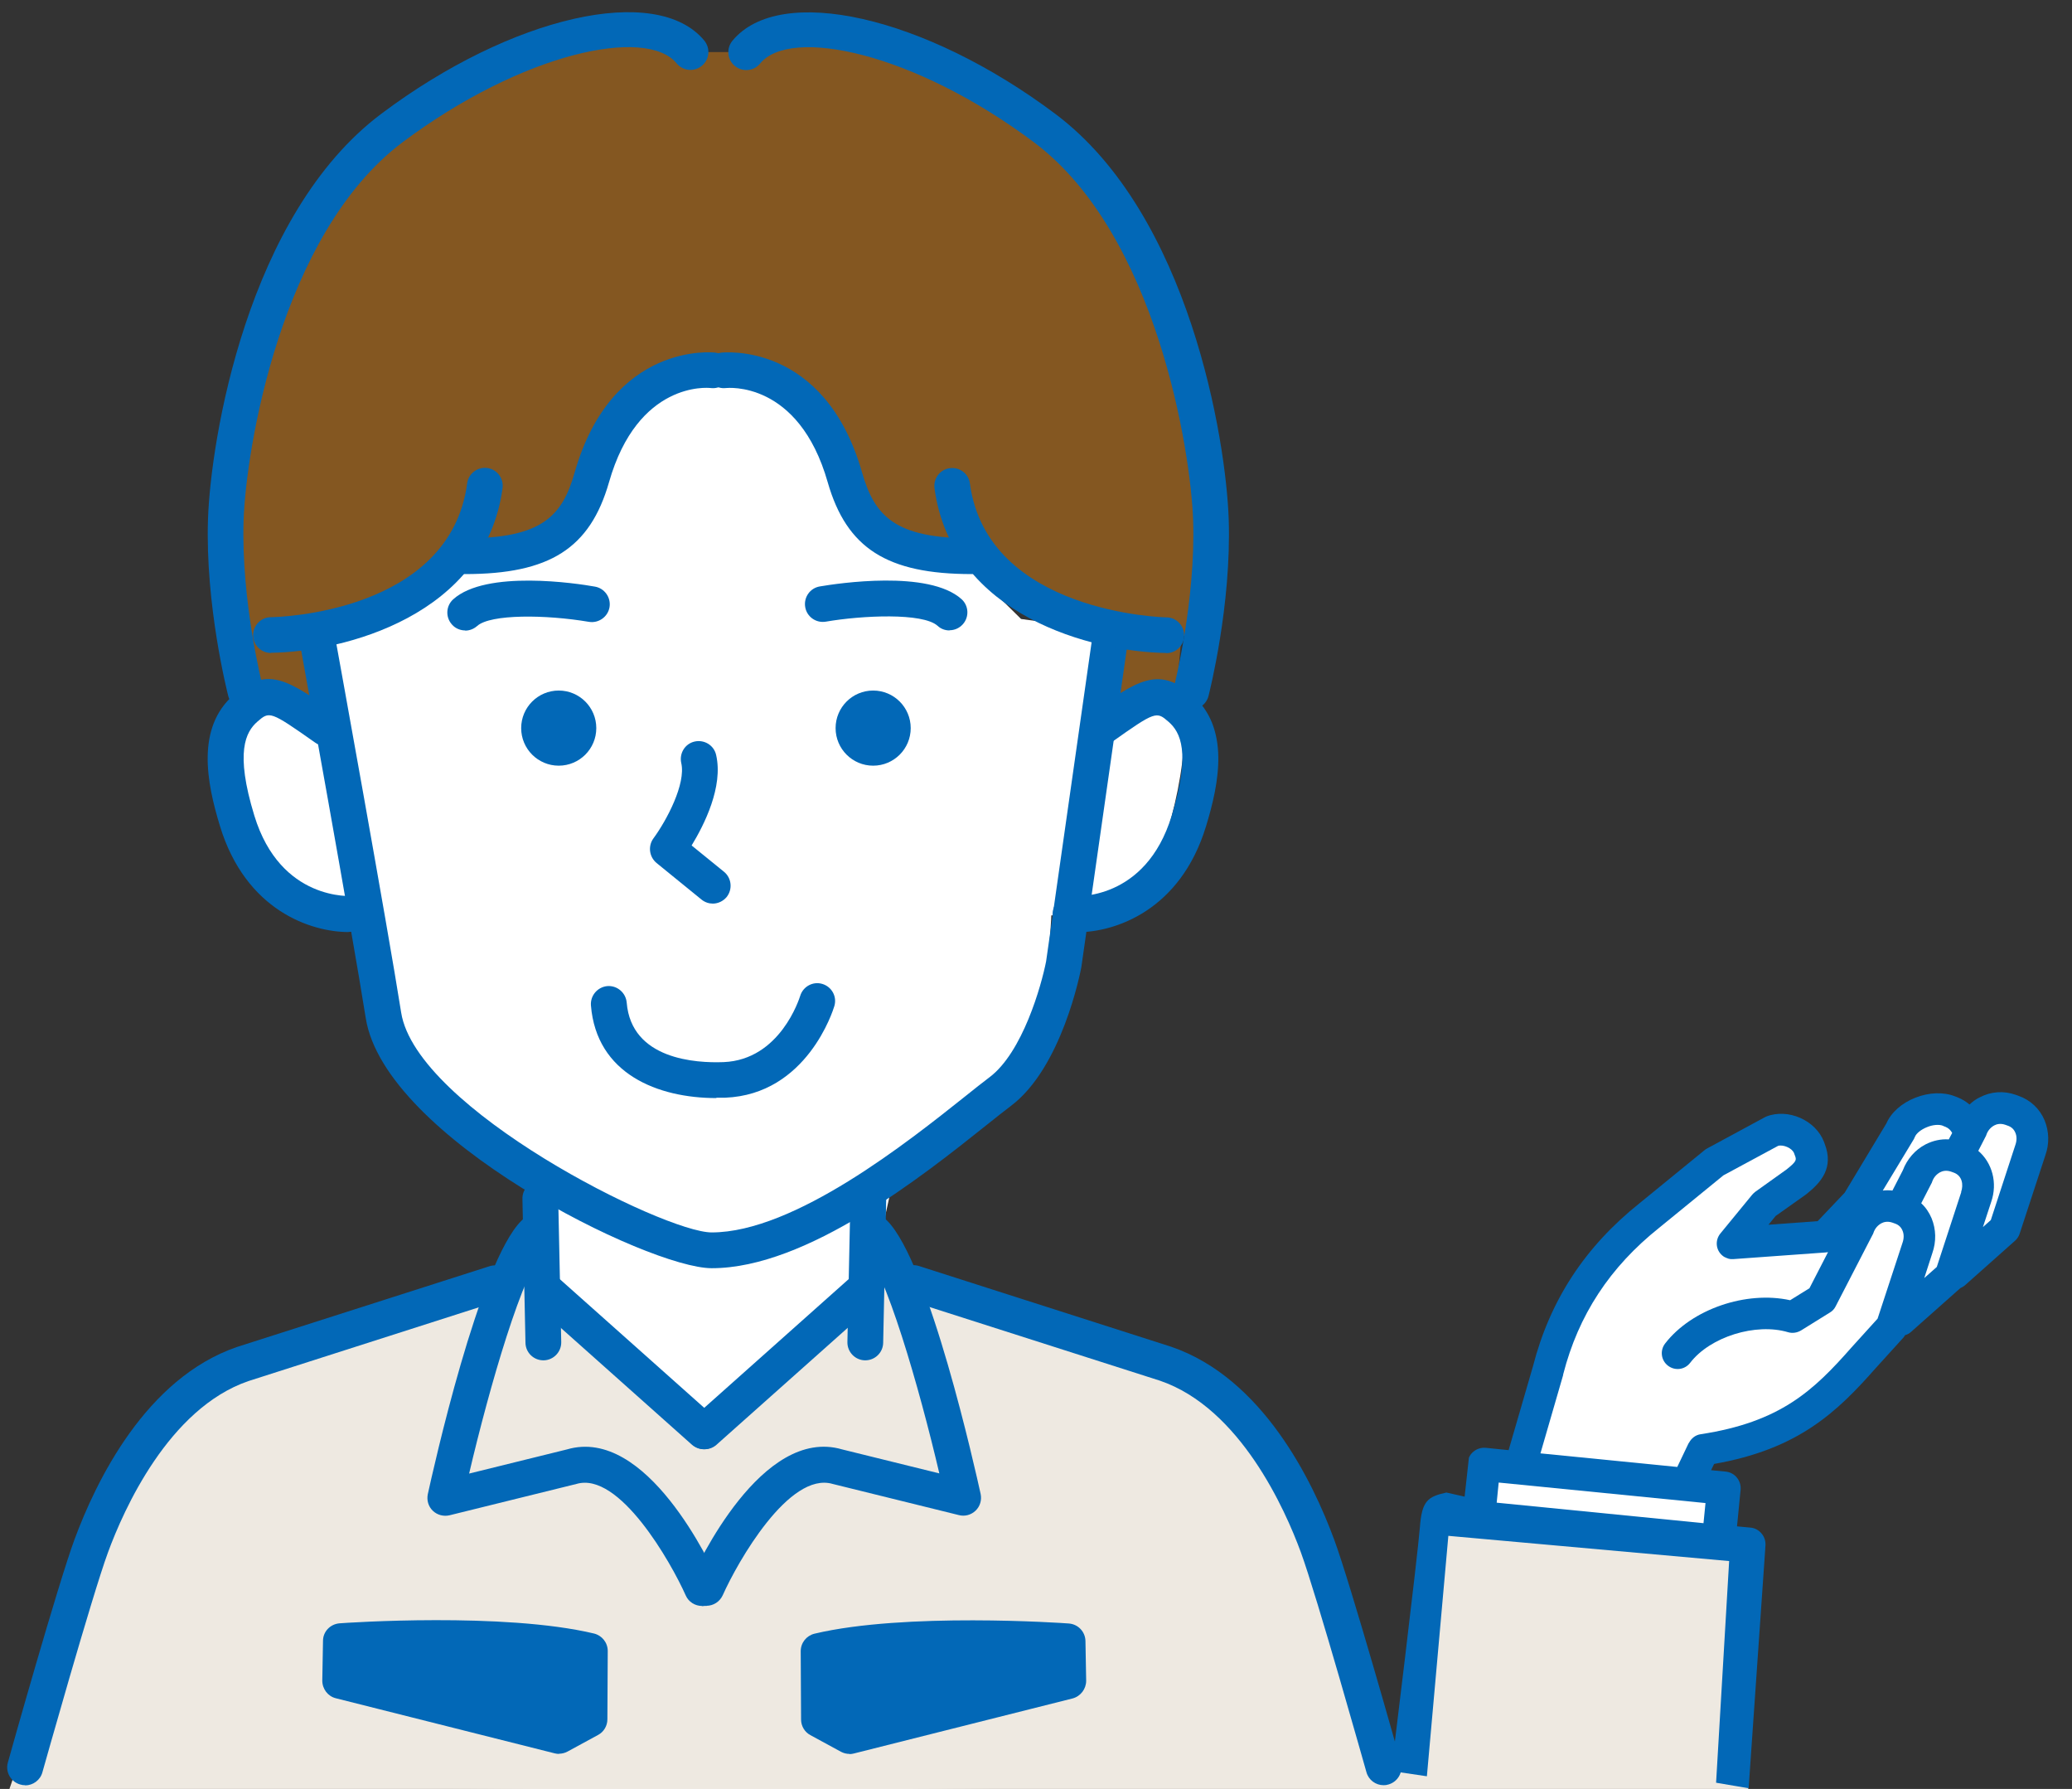 <?xml version="1.0" encoding="UTF-8"?>
<svg id="a" data-name="レイヤー 1" xmlns="http://www.w3.org/2000/svg" viewBox="0 0 115.85 100">
  <rect x="0" y="0" width="115.85" height="100" fill="#333333" stroke="none"/>
  <path d="M41.09,100.09l37.27-.35s-5.08-18.07-8.28-20.71c-3.2-2.64-21.08-8.85-21.08-8.85l1.13-5.08s5.46-3.2,6.96-5.65,1.69-8.28,1.69-8.28c0,0,3.95-.19,5.27-1.88,1.32-1.69,2.89-8.76,1.76-9.7-1.13-.94-3.93.61-3.93.61l.25-4.91-5.04-.69-3.56-3.51s-3.78-.06-4.72-.44c-.94-.38-2.26-4.33-3.01-6.21s-5.08-3.74-6.02-3.74-5.27,1.86-6.02,3.74-2.07,5.84-3.01,6.21c-.94.38-4.73.44-4.73.44l-3.56,3.51-5.04.69.25,4.91s-2.8-1.56-3.93-.61c-1.13.94.44,8,1.76,9.7,1.32,1.69,5.27,1.88,5.27,1.88,0,0,.19,5.83,1.69,8.28s6.96,5.65,6.96,5.65l1.13,5.08s-17.88,6.21-21.08,8.85S1.18,99.73,1.18,99.73l37.27.35v.02s1.32-.01,1.32-.01h1.32s0-.01,0-.01Z" fill="#fff" stroke-width="0"/>
  <polygon points="96.91 99.94 97.47 86.85 80.43 85.02 78.36 99.92 96.91 99.94" fill="#fff" stroke-width="0"/>
  <path d="M.52,100.02s6.78-20.05,10.35-22.31,10.45-3.76,10.45-3.76l7.91-2.82,10.16,8.75,10.26-9.13s16.47,5.55,19.86,8.38,8.19,19.48,8.19,19.48l.85-.66,1.79-12.52,17.14,1.42.27,13.26-97.22-.09Z" fill="#eee9e1" stroke-width="0"/>
  <polygon points="18.33 94.39 32.45 96.37 32.45 91.64 18.48 91.64 18.33 94.39" fill="#0268b7" stroke-width="0"/>
  <polygon points="60.12 94.32 46 96.3 46 91.57 59.98 91.57 60.12 94.32" fill="#0268b7" stroke-width="0"/>
  <path d="M67.9,29.04c-.16-4.72-2.36-16.69-9.29-21.88S44.13.23,41.93,2.91h-3.13c-2.2-2.68-9.76-.94-16.69,4.25s-9.13,17.16-9.29,21.88c-.06,1.89.1,3.8.32,5.41l.6.29.3,3.45,3.63,2.02-.25-4.91c2.65-.41,7.14-1.66,9.06-5.43l-.27,1.23c4.41,0,6.19-1.29,7.08-4.41,1.89-6.61,6.77-5.98,6.77-5.98h.62s4.88-.63,6.77,5.98c.89,3.12,2.68,4.41,7.08,4.41l.28-.31c1.9,2.72,5.23,3.87,7.65,4.35l-.26,5.07,3.63-2.02.23-2.65,1.36.08c.29-1.81.57-4.21.49-6.57Z" fill="#845721" stroke-width="0"/>
  <g>
    <path d="M109.14,63.32l-.19.36c-.45-.02-.89.07-1.3.28-.58.3-1.03.82-1.27,1.45l-.58,1.13c-.18-.02-.36-.02-.54,0l1.74-2.88s.05-.09.06-.13c.08-.19.33-.4.66-.53.34-.13.69-.16.91-.08l.13.05c.17.07.3.19.37.34Z" fill="#000" stroke-width="0"/>
    <path d="M110.86,68.59l.46-1.4c.38-1.07.06-2.19-.72-2.86l.4-.78s.03-.07.05-.11c.08-.24.24-.43.44-.53.13-.07.35-.13.61-.04l.14.05c.21.07.35.2.43.39.09.2.09.45,0,.7l-1.37,4.19-.44.39Z" fill="#fff" stroke-width="0"/>
    <path d="M107.58,71.43l.45-1.39c.23-.64.21-1.34-.04-1.95-.13-.32-.33-.6-.58-.84l.56-1.09s.03-.07.05-.11c.08-.24.24-.43.44-.53.13-.07.35-.13.61-.04l.14.05c.5.17.57.69.43,1.09l-1.37,4.19-.7.62Z" fill="#000" stroke-width="0"/>
    <path d="M87.4,76.87s0-.02,0-.03c.85-3.32,2.61-6.01,5.37-8.2l3.59-2.93,3.06-1.65c.3-.08.79.13.89.41l.04.11c.1.26.13.32-.46.8l-1.75,1.25c-.06.05-.12.1-.17.16l-1.78,2.17c-.31.38-.25.93.12,1.24.07.06.15.1.23.13.02,0,.04.02.06.02.04.01.07.02.11.03.02,0,.04,0,.06.01.04,0,.07,0,.11,0,.02,0,.04,0,.06,0l5.13-.37s.09-.01.14-.02l-1.04,2.02-1.08.67c-2.44-.54-5.49.49-6.99,2.42-.3.39-.23.94.16,1.24.38.3.94.23,1.24-.16,1.12-1.45,3.68-2.25,5.48-1.71.24.07.51.04.72-.1l1.61-1c.14-.08.25-.2.32-.34l2.07-4.01s.03-.07.05-.11c.08-.24.24-.43.44-.53.13-.07.35-.13.61-.04l.14.05c.21.07.35.21.43.39.09.2.09.45,0,.7l-1.39,4.23-1.45,1.6c-2.13,2.42-3.98,4.18-8.44,4.86-.29.04-.54.23-.66.49l-.64,1.34-7.65-.76,1.27-4.38Z" fill="#000" stroke-width="0"/>
    <rect x="88.97" y="78.2" width="1.13" height="11.62" transform="translate(-2.9 164.82) rotate(-84.34)" fill="#000" stroke-width="0"/>
    <path d="M77.79,99.01s1.49-12.17,1.6-13.65.45-1.7,1.48-1.93l1.02.23s.24-2.18.24-2.18c.06-.13.14-.25.26-.34.19-.16.44-.23.68-.21l1.28.13,1.36-4.68c.95-3.7,2.91-6.69,5.97-9.13l3.64-2.97s.09-.07.14-.09l3.2-1.73s.07-.03.1-.05c1.21-.47,2.75.2,3.22,1.41l.04.11c.52,1.34-.18,2.15-1.02,2.82-.01.01-.03.02-.04.03l-1.68,1.19-.4.49,2.75-.2,1.51-1.59,2.33-3.87c.27-.62.86-1.14,1.62-1.44.76-.3,1.57-.33,2.21-.08l.13.05c.26.1.49.24.69.41.17-.16.36-.3.57-.4.63-.33,1.34-.38,2.02-.14l.14.05c.68.24,1.2.73,1.47,1.38.25.61.27,1.31.04,1.95l-1.44,4.39c-.05.15-.14.28-.25.38l-2.8,2.49c-.08.07-.17.12-.26.16l-2.76,2.45c-.1.09-.21.15-.33.18-.03.04-.05.08-.08.12l-1.57,1.73c-2.15,2.44-4.32,4.53-9.03,5.35l-.17.35.82.08c.51.05.88.51.83,1.02l-.2,2.04.75.07c.24.02.47.14.63.34.16.19.23.44.21.68l-.94,13.55-1.82-.31.73-12.39-15.7-1.41-1.2,13.44-1.96-.29Z" fill="#0268b7" stroke-width="0"/>
    <rect x="88.97" y="78.2" width="1.13" height="11.62" transform="translate(-2.91 164.82) rotate(-84.34)" fill="#fff" stroke-width="0"/>
    <path d="M94.43,80.66c.13-.26.37-.45.66-.49,4.46-.68,6.31-2.44,8.44-4.86l1.45-1.6,1.39-4.23c.09-.25.09-.5,0-.7-.08-.19-.22-.32-.43-.39l-.14-.05c-.27-.09-.48-.03-.61.04-.2.11-.36.29-.44.53-.01.04-.03.08-.05.11l-2.07,4.01c-.07.14-.18.26-.32.34l-1.61,1c-.22.13-.48.17-.72.1-1.8-.54-4.36.25-5.48,1.71-.3.39-.85.46-1.24.16-.39-.3-.46-.85-.16-1.24,1.49-1.93,4.54-2.96,6.99-2.42l1.08-.67,1.04-2.02s-.09.02-.14.02l-5.13.37s-.04,0-.06,0c-.04,0-.07,0-.11,0-.02,0-.04,0-.06-.01-.04,0-.07-.01-.11-.03-.02,0-.04-.02-.06-.02-.08-.03-.16-.07-.23-.13-.38-.31-.43-.86-.12-1.24l1.78-2.17c.05-.06.11-.11.17-.16l1.75-1.25c.59-.47.56-.54.46-.8l-.04-.11c-.11-.28-.59-.49-.89-.41l-3.06,1.65-3.59,2.93c-2.76,2.2-4.52,4.88-5.37,8.2,0,0,0,.02,0,.03l-1.27,4.38,7.65.76.64-1.34Z" fill="#fff" stroke-width="0"/>
    <path d="M112.68,63.31c-.08-.19-.22-.32-.43-.39l-.14-.05c-.27-.09-.48-.03-.61.04-.2.11-.36.29-.44.53-.01.04-.03.08-.05.11l-.4.78c.78.67,1.09,1.79.72,2.86l-.46,1.4.44-.39,1.37-4.19c.09-.25.09-.5,0-.7Z" fill="#fff" stroke-width="0"/>
    <path d="M108.64,62.93c-.22-.09-.58-.06-.91.08-.32.13-.58.34-.66.53-.02.05-.04.09-.06.13l-1.74,2.88c.18-.02.36-.02.54,0l.58-1.13c.24-.63.69-1.15,1.27-1.45.41-.21.86-.31,1.3-.28l.19-.36c-.08-.15-.2-.27-.37-.34l-.13-.05Z" fill="#fff" stroke-width="0"/>
    <path d="M109.65,66.63c.14-.4.07-.92-.43-1.09l-.14-.05c-.27-.09-.48-.03-.61.04-.2.11-.36.29-.44.53-.01.04-.03.08-.05.11l-.56,1.09c.25.23.44.51.58.84.25.61.27,1.3.04,1.95l-.45,1.39.7-.62,1.37-4.19Z" fill="#fff" stroke-width="0"/>
  </g>
  <g>
    <g>
      <path d="M39.79,70.89c-3.52,0-18.28-7.28-19.34-13.98-.76-4.81-3.64-20.72-3.67-20.88-.1-.54.26-1.06.81-1.16.54-.1,1.06.26,1.16.81.03.16,2.92,16.09,3.68,20.92.85,5.37,14.7,12.29,17.36,12.29,4.64,0,11.05-5.12,14.13-7.57.56-.45,1.03-.82,1.4-1.1,1.86-1.39,2.91-5.15,3.17-6.48l2.57-18.02c.08-.55.59-.93,1.13-.85.55.08.93.58.85,1.13l-2.58,18.06c-.05.27-1.08,5.61-3.94,7.76-.36.27-.81.63-1.35,1.06-3.51,2.8-10.04,8.01-15.37,8.01Z" fill="#0268b7" stroke-width="0"/>
      <path id="b" data-name="パス 977" d="M31.24,38.6c-1.16,0-2.1.94-2.1,2.1s.94,2.1,2.1,2.1,2.1-.94,2.1-2.1-.94-2.1-2.1-2.1h0Z" fill="#0268b7" stroke-width="0"/>
      <path id="c" data-name="パス 977" d="M48.82,38.6c-1.16,0-2.1.94-2.1,2.1s.94,2.1,2.1,2.1,2.1-.94,2.1-2.1-.94-2.1-2.1-2.1h0Z" fill="#0268b7" stroke-width="0"/>
      <path d="M19.49,52.1c-2.1,0-5.75-1.2-7.19-5.92-.75-2.45-1.34-5.5.77-7.34,1.89-1.65,3.08-.81,5.7,1.04.45.32.56.94.24,1.39-.32.45-.94.56-1.39.24-2.53-1.78-2.55-1.76-3.23-1.17-.65.57-1.26,1.69-.17,5.25,1.46,4.78,5.4,4.51,5.57,4.49.54-.04,1.03.36,1.08.91.05.55-.35,1.03-.9,1.08-.15.01-.3.02-.47.02Z" fill="#0268b7" stroke-width="0"/>
      <path d="M60.23,52.1c-.17,0-.33,0-.47-.02-.55-.05-.95-.54-.9-1.09.05-.55.54-.95,1.09-.9.16.02,4.1.29,5.56-4.49,1.09-3.57.48-4.68-.17-5.25-.68-.59-.71-.62-3.23,1.17-.45.32-1.07.21-1.39-.24s-.21-1.08.24-1.39c2.62-1.85,3.81-2.69,5.7-1.04,2.11,1.84,1.52,4.89.77,7.34-1.44,4.72-5.1,5.92-7.19,5.92Z" fill="#0268b7" stroke-width="0"/>
      <path d="M39.86,50.51c-.22,0-.44-.07-.63-.22l-2.52-2.05c-.41-.34-.49-.94-.18-1.37.75-1.02,1.83-3.06,1.56-4.22-.12-.54.21-1.08.75-1.2.54-.12,1.08.21,1.2.75.41,1.78-.67,3.91-1.37,5.06l1.81,1.47c.43.35.49.98.15,1.41-.2.24-.49.37-.78.37Z" fill="#0268b7" stroke-width="0"/>
      <path d="M40.05,61.38c-3.27,0-6.7-1.35-7.01-5.18-.04-.55.37-1.03.92-1.08.55-.04,1.03.37,1.08.92.26,3.19,3.88,3.39,5.42,3.33,3.16-.13,4.23-3.55,4.28-3.7.16-.53.72-.83,1.24-.67.53.16.83.71.67,1.24-.06.2-1.52,4.94-6.11,5.12-.16,0-.32,0-.48,0Z" fill="#0268b7" stroke-width="0"/>
      <path d="M26.01,35.24c-.27,0-.55-.11-.74-.33-.37-.41-.34-1.04.07-1.41,1.84-1.66,6.92-.89,7.92-.71.54.09.91.61.82,1.15-.09.54-.61.91-1.15.82-2.42-.41-5.5-.44-6.25.23-.19.17-.43.26-.67.26Z" fill="#0268b7" stroke-width="0"/>
      <path d="M53.09,35.24c-.24,0-.48-.08-.67-.26-.83-.74-4.22-.58-6.25-.23-.54.09-1.06-.27-1.15-.82-.09-.54.27-1.06.82-1.15,1-.17,6.08-.94,7.92.71.41.37.44,1,.07,1.41-.2.22-.47.33-.74.33Z" fill="#0268b7" stroke-width="0"/>
      <path d="M15.15,36.5c-.55,0-.99-.44-1-.98,0-.55.43-1.01.98-1.02.41,0,10.02-.25,10.99-7.48.07-.55.58-.93,1.12-.86.55.07.93.58.86,1.12-.96,7.15-8.89,9.15-12.94,9.21h-.01Z" fill="#0268b7" stroke-width="0"/>
      <path d="M26.01,32.09c-.55,0-1-.45-1-1s.45-1,1-1c4.29,0,5.43-1.24,6.12-3.68,2.1-7.35,7.8-6.71,7.86-6.7.55.07.93.57.86,1.12-.07.55-.57.93-1.12.86-.16-.02-4.07-.38-5.68,5.27-1.06,3.69-3.31,5.13-8.05,5.13Z" fill="#0268b7" stroke-width="0"/>
      <path d="M13.73,39.65c-.45,0-.85-.3-.97-.75-.05-.21-1.29-5.08-1.13-9.89.15-4.39,2.17-17.01,9.69-22.65C28.62.88,36.72-.95,39.38,2.27c.35.43.29,1.06-.14,1.41-.43.35-1.06.29-1.41-.14-1.7-2.06-8.61-.61-15.32,4.41-6.85,5.14-8.76,17.27-8.89,21.12-.15,4.52,1.06,9.27,1.07,9.32.14.53-.18,1.08-.72,1.22-.08.02-.17.03-.25.03Z" fill="#0268b7" stroke-width="0"/>
      <path d="M65.2,36.5h-.01c-4.06-.06-11.98-2.06-12.94-9.21-.07-.55.31-1.05.86-1.12.55-.07,1.05.31,1.12.86.98,7.25,10.89,7.48,10.99,7.48.55,0,.99.46.99,1.01,0,.55-.45.99-1,.99Z" fill="#0268b7" stroke-width="0"/>
      <path d="M54.33,32.09c-4.73,0-6.99-1.44-8.05-5.13-1.63-5.72-5.64-5.27-5.68-5.27-.55.07-1.05-.32-1.12-.86-.07-.55.32-1.05.86-1.12.06,0,5.76-.66,7.86,6.7.7,2.44,1.84,3.68,6.12,3.68.55,0,1,.45,1,1s-.45,1-1,1Z" fill="#0268b7" stroke-width="0"/>
      <path d="M66.61,39.65c-.08,0-.17-.01-.25-.03-.53-.14-.86-.68-.72-1.22.01-.05,1.22-4.8,1.07-9.32-.13-3.84-2.04-15.98-8.89-21.12-6.71-5.03-13.62-6.48-15.32-4.41-.35.43-.98.49-1.41.14-.43-.35-.49-.98-.14-1.41,2.65-3.22,10.76-1.39,18.06,4.09,7.52,5.64,9.54,18.26,9.69,22.65.16,4.81-1.08,9.68-1.13,9.89-.12.45-.52.75-.97.75Z" fill="#0268b7" stroke-width="0"/>
    </g>
    <g>
      <g>
        <path d="M30.38,76.04c-.54,0-.99-.43-1-.98l-.17-8.05c-.01-.55.43-1.01.98-1.02.54,0,1.01.43,1.02.98l.17,8.05c.01.55-.43,1.01-.98,1.02,0,0-.01,0-.02,0Z" fill="#0268b7" stroke-width="0"/>
        <path d="M39.25,89.77c-.38,0-.75-.22-.91-.59-.82-1.84-3.71-6.94-6.11-6.23l-7.09,1.75c-.33.08-.69-.01-.94-.25-.25-.24-.35-.59-.28-.93.29-1.32,2.87-12.93,5.23-15.28.39-.39,1.02-.39,1.41,0,.39.39.39,1.02,0,1.41-1.31,1.31-3.21,7.94-4.33,12.72l5.47-1.35c4.46-1.31,8.06,6.46,8.46,7.35.22.5,0,1.09-.51,1.32-.13.06-.27.09-.41.09Z" fill="#0268b7" stroke-width="0"/>
        <path d="M39.36,81.01c-.24,0-.47-.08-.67-.25l-8.98-8c-.41-.37-.45-1-.08-1.41.37-.41,1-.45,1.41-.08l8.98,8c.41.37.45,1,.08,1.41-.2.22-.47.33-.75.33Z" fill="#0268b7" stroke-width="0"/>
        <path d="M31.26,98.04c-.08,0-.16-.01-.24-.03l-12.24-3.08c-.45-.11-.76-.52-.76-.99l.04-2.22c0-.52.41-.94.93-.98.37-.03,9.18-.63,14.22.57.45.11.77.51.77.98l-.02,3.82c0,.36-.2.7-.52.87l-1.71.93c-.15.08-.31.12-.48.12ZM20.04,93.19l11.09,2.79.84-.46v-2.42c-3.88-.72-9.69-.52-11.92-.41v.5Z" fill="#0268b7" stroke-width="0"/>
        <path d="M1.4,99.79c-.09,0-.18-.01-.27-.04-.53-.15-.84-.7-.69-1.23.11-.41,2.8-9.96,3.72-12.45,1.21-3.28,3.99-9.03,9.1-10.78l14.11-4.51c.53-.17,1.09.12,1.26.65.17.53-.12,1.09-.65,1.26l-14.09,4.51c-4.46,1.53-6.98,7.2-7.85,9.57-.89,2.41-3.64,12.2-3.67,12.3-.12.44-.53.73-.96.73Z" fill="#0268b7" stroke-width="0"/>
      </g>
      <g>
        <path d="M48.38,76.04s-.01,0-.02,0c-.55-.01-.99-.47-.98-1.02l.17-8.05c.01-.55.49-1,1.02-.98.55.01.99.47.98,1.02l-.17,8.05c-.01.55-.46.98-1,.98Z" fill="#0268b7" stroke-width="0"/>
        <path d="M39.51,89.77c-.14,0-.27-.03-.41-.09-.5-.22-.73-.82-.51-1.32.4-.89,4.01-8.66,8.5-7.34l5.43,1.34c-1.12-4.78-3.02-11.41-4.33-12.72-.39-.39-.39-1.02,0-1.41.39-.39,1.02-.39,1.41,0,2.36,2.36,4.94,13.97,5.23,15.28.07.34-.03.69-.28.93-.25.24-.6.34-.94.25l-7.05-1.74c-2.44-.72-5.33,4.38-6.15,6.22-.17.37-.53.59-.91.59Z" fill="#0268b7" stroke-width="0"/>
        <path d="M39.4,81.01c-.28,0-.55-.11-.75-.33-.37-.41-.33-1.04.08-1.41l8.98-8c.41-.37,1.04-.33,1.41.08.37.41.33,1.04-.08,1.41l-8.98,8c-.19.17-.43.25-.67.25Z" fill="#0268b7" stroke-width="0"/>
        <path d="M47.5,98.04c-.17,0-.33-.04-.48-.12l-1.71-.93c-.32-.17-.52-.51-.52-.87l-.02-3.82c0-.47.32-.87.77-.98,5.05-1.2,13.85-.6,14.22-.57.52.04.92.46.93.98l.04,2.22c0,.46-.31.87-.76.99l-12.24,3.08c-.08.02-.16.03-.24.03ZM46.79,95.52l.84.46,11.09-2.79v-.5c-2.24-.11-8.06-.31-11.94.41v2.42Z" fill="#0268b7" stroke-width="0"/>
        <path d="M77.36,99.79c-.44,0-.84-.29-.96-.73-.03-.1-2.78-9.88-3.67-12.3-.87-2.37-3.39-8.05-7.87-9.58l-14.08-4.5c-.53-.17-.82-.73-.65-1.26.17-.53.73-.82,1.26-.65l14.09,4.51c5.12,1.75,7.91,7.51,9.12,10.79.92,2.49,3.61,12.04,3.72,12.45.15.53-.16,1.08-.69,1.23-.09.03-.18.04-.27.04Z" fill="#0268b7" stroke-width="0"/>
      </g>
    </g>
  </g>
</svg>